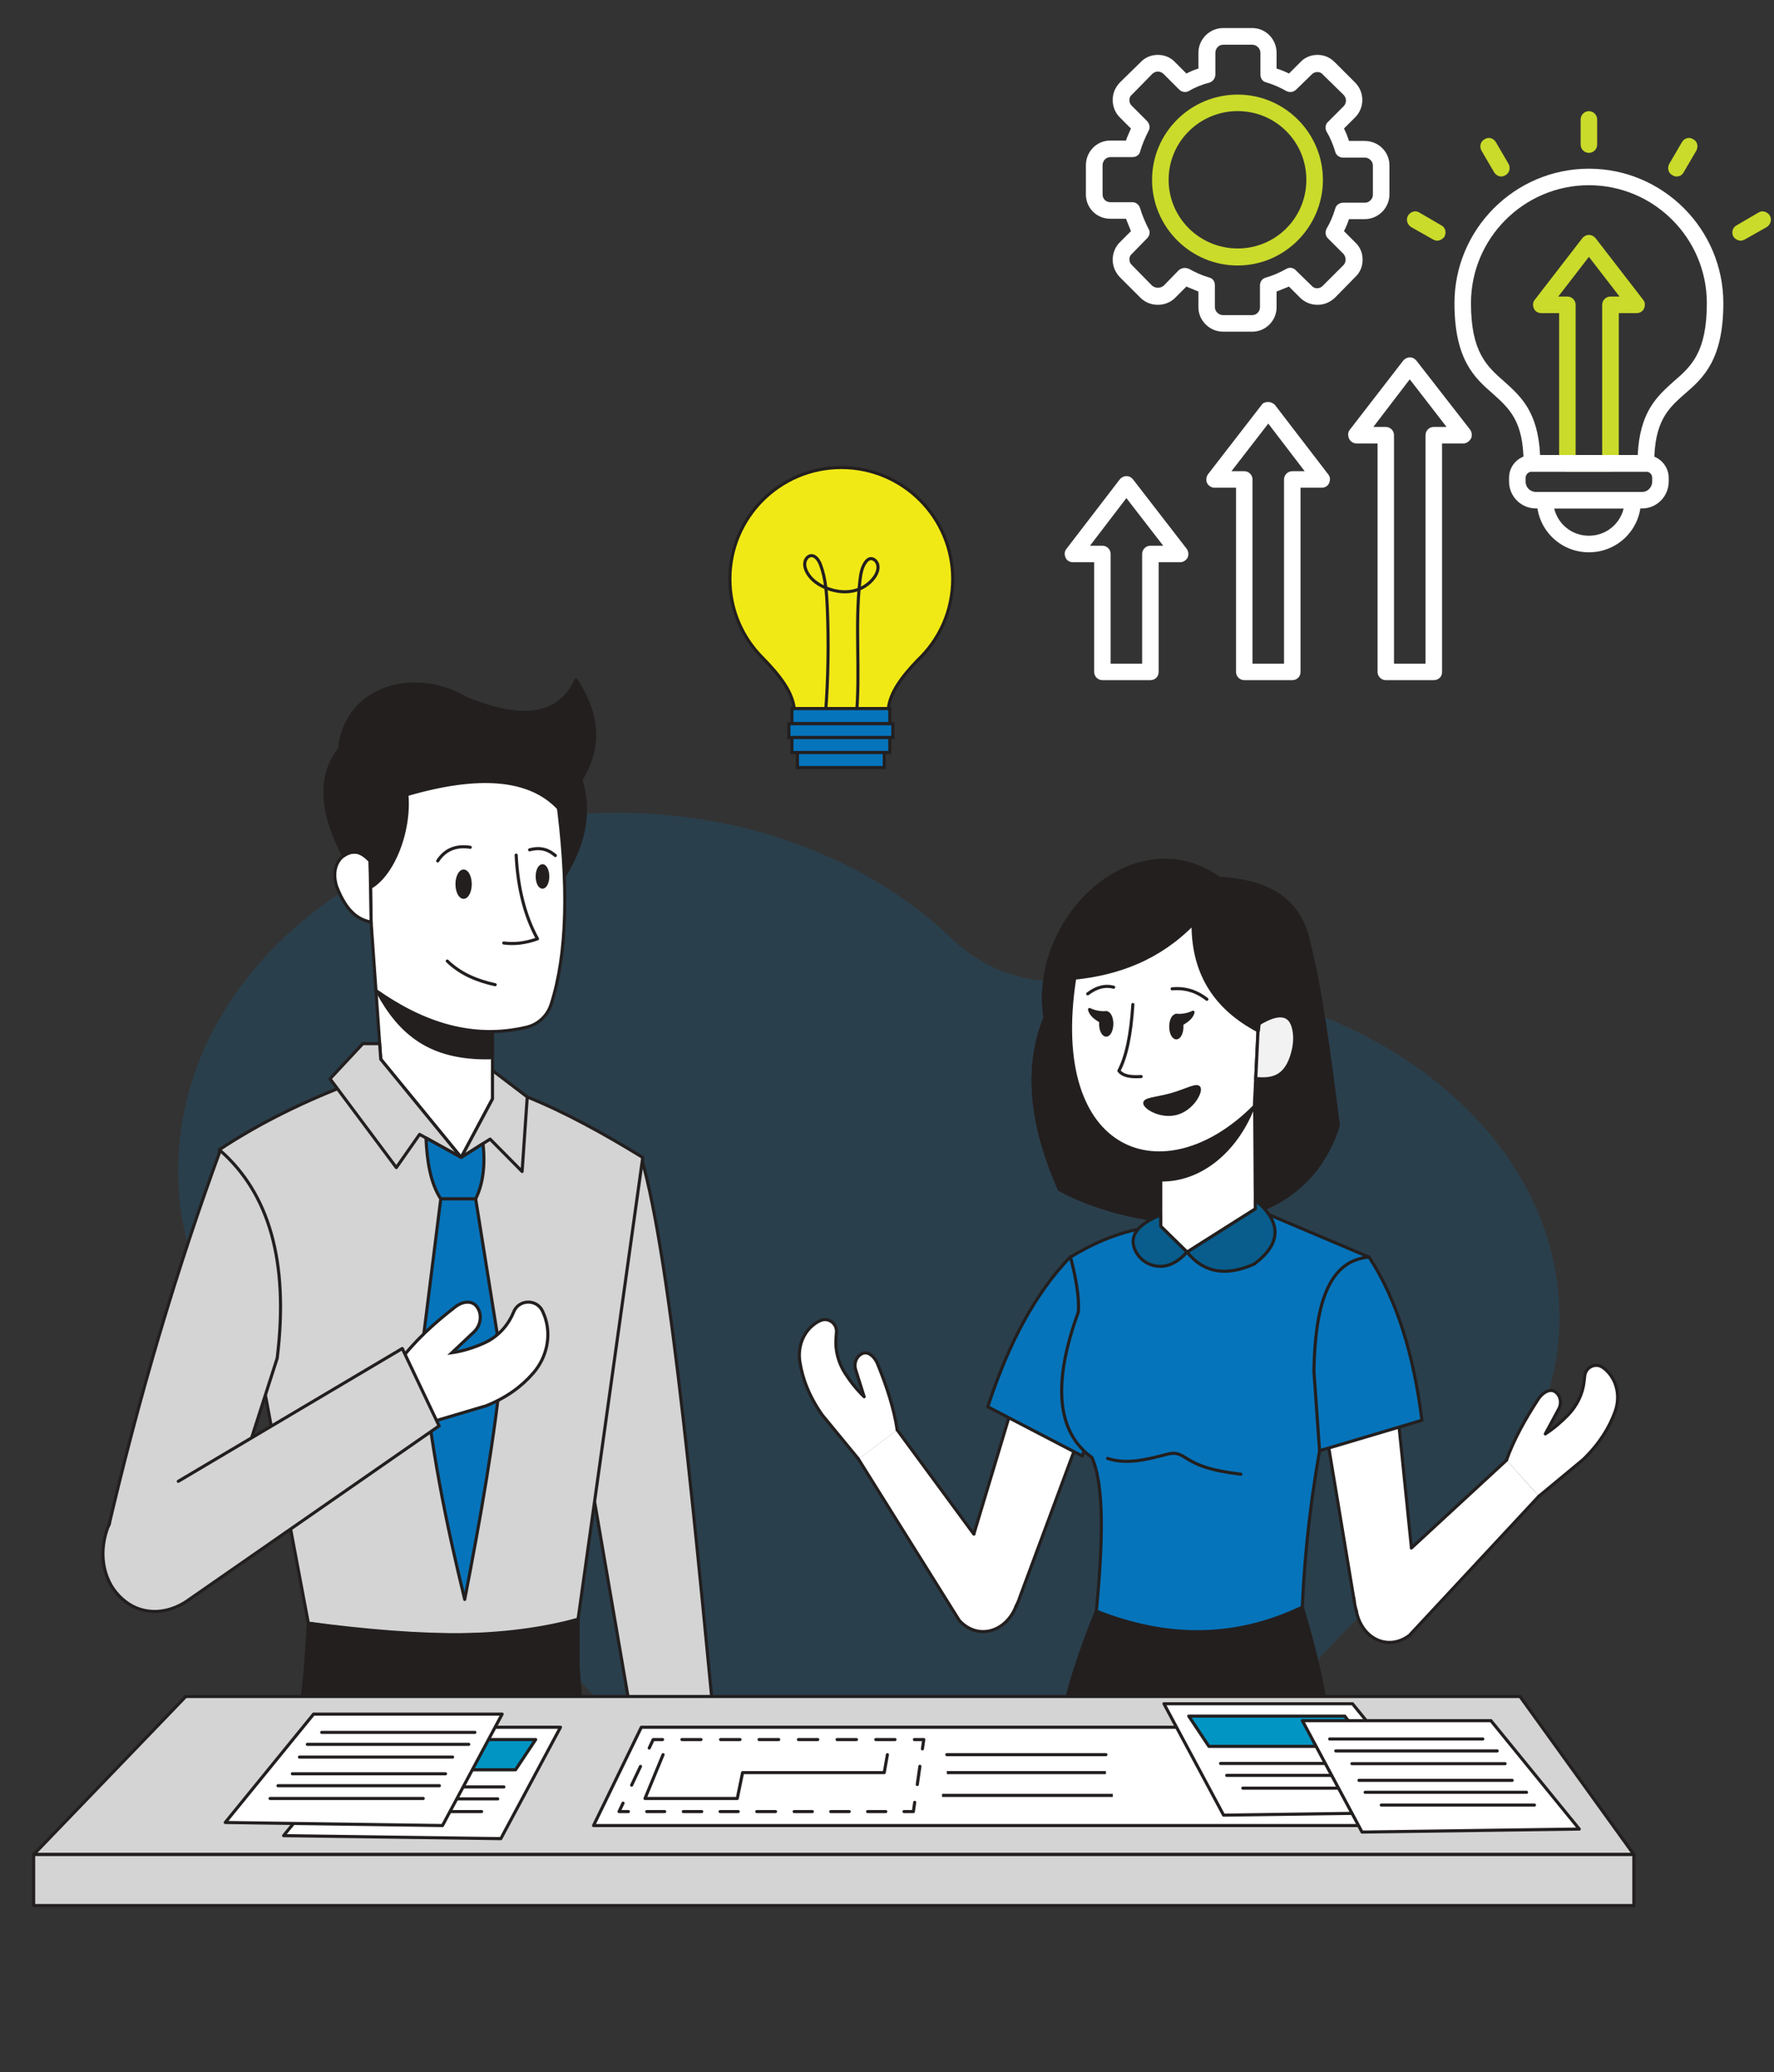 <svg xmlns="http://www.w3.org/2000/svg" xmlns:xlink="http://www.w3.org/1999/xlink" id="Layer_2" data-name="Layer 2" viewBox="0 0 307.46 359.03"><rect x="0" y="0" width="307.46" height="359.03" fill="#333333" stroke="none"/><defs><style> .cls-1, .cls-2, .cls-3, .cls-4, .cls-5 { fill: none; } .cls-6, .cls-7 { fill-rule: evenodd; } .cls-6, .cls-8 { fill: #fff; } .cls-9 { fill: #f2f2f3; } .cls-10 { opacity: .19; } .cls-10, .cls-11 { fill: #0674bb; } .cls-12 { clip-path: url(#clippath-1); } .cls-13 { fill: #d4d4d4; } .cls-7 { fill: #cadb2b; } .cls-2, .cls-3, .cls-4 { stroke-linejoin: round; } .cls-2, .cls-3, .cls-4, .cls-5 { stroke: #231f1f; } .cls-2, .cls-3, .cls-5 { stroke-width: .54px; } .cls-3, .cls-4 { stroke-linecap: round; } .cls-4 { stroke-width: .54px; } .cls-14 { fill: #0095c3; } .cls-5 { stroke-miterlimit: 10; } .cls-15 { fill: #231f1f; } .cls-16 { fill: #085d8d; } .cls-17 { fill: #f1e915; } .cls-18 { clip-path: url(#clippath); } </style><clipPath id="clippath"><rect class="cls-1" y="67.39" width="291.63" height="291.63"></rect></clipPath><clipPath id="clippath-1"><rect class="cls-1" x="184.46" width="123" height="123"></rect></clipPath></defs><g id="Layer_1-2" data-name="Layer 1"><g><g class="cls-18"><path class="cls-10" d="M270.27,228.17c0,16.5-8.83,31.41-23.05,42.05-7.76,5.81-14.74,12.59-21.05,19.94-13.58,15.83-36.86,26.28-63.29,26.28-32.06,0-59.47-15.36-70.58-37.07-5.13-10.02-13.32-18.18-23.5-22.99-22.67-10.73-37.91-30.72-37.91-53.6,0-34.22,34.08-61.96,76.11-61.96,23.31,0,44.16,8.53,58.13,21.96,5.49,5.28,13.03,7.86,20.63,7.19,2.84-.25,5.72-.38,8.65-.38,41.89,0,75.85,26.23,75.85,58.58Z"></path><path class="cls-13" d="M111.13,200.54c-7.86,3.1-13.21,17.47-13.12,30.25l13.91,81.11,13.14-.09c-4.37-45.1-8.64-93.12-13.92-111.27Z"></path><path class="cls-3" d="M111.13,200.54c-7.86,3.1-13.21,17.47-13.12,30.25l13.91,81.11,13.14-.09c-4.37-45.1-8.64-93.12-13.92-111.27Z"></path><path class="cls-13" d="M111.4,200.54c-6.87-4.22-13.59-7.9-20.03-10.49l-30.21-2.46c-8.01,3.04-15.8,6.75-23.17,11.62l15.45,82.02c20.27,2.7,36.5,2.87,46.75-.68l11.21-80Z"></path><path class="cls-3" d="M111.4,200.54c-6.87-4.22-13.59-7.9-20.03-10.49l-30.21-2.46c-8.01,3.04-15.8,6.75-23.17,11.62l15.45,82.02c20.27,2.7,36.5,2.87,46.75-.68l11.21-80Z"></path><polygon class="cls-8" points="65.01 169.5 65.99 183.52 79.93 200.54 85.36 190.39 85.36 176.86 65.01 169.5"></polygon><polygon class="cls-5" points="65.01 169.5 65.99 183.52 79.93 200.54 85.36 190.39 85.36 176.86 65.01 169.5"></polygon><path class="cls-15" d="M84.94,178.47v4.8c-10.41.2-15.61-4.24-19.5-11.41,6.6,4.67,12.63,6.72,19.5,6.61Z"></path><path class="cls-3" d="M84.94,178.47v4.8c-10.41.2-15.61-4.24-19.5-11.41,6.6,4.67,12.63,6.72,19.5,6.61Z"></path><polygon class="cls-13" points="79.93 200.54 72.72 196.54 68.69 202.29 57.2 186.91 62.88 180.82 65.8 180.82 65.99 183.52 79.93 200.54"></polygon><polygon class="cls-3" points="79.93 200.54 72.72 196.54 68.69 202.29 57.2 186.91 62.88 180.82 65.8 180.82 65.99 183.52 79.93 200.54"></polygon><polygon class="cls-13" points="79.93 200.54 84.94 197.36 90.49 202.97 91.38 190.05 85.36 185.47 85.36 190.39 79.93 200.54"></polygon><polygon class="cls-3" points="79.93 200.54 84.94 197.36 90.49 202.97 91.38 190.05 85.36 185.47 85.36 190.39 79.93 200.54"></polygon><path class="cls-11" d="M83.71,198.14c.42,3.8,0,7-1.27,9.58h-6.05c-1.75-2.68-2.38-6.41-2.56-10.56l6.1,3.38,3.79-2.4Z"></path><path class="cls-3" d="M83.71,198.14c.42,3.8,0,7-1.27,9.58h-6.05c-1.75-2.68-2.38-6.41-2.56-10.56l6.1,3.38,3.79-2.4Z"></path><path class="cls-11" d="M82.44,207.72l4.56,28.5c-1.26,12.81-3.7,26.71-6.46,40.9-3.14-12.93-6.01-26.44-7.48-42.85l3.33-26.55h6.05Z"></path><path class="cls-3" d="M82.44,207.72l4.56,28.5c-1.26,12.81-3.7,26.71-6.46,40.9-3.14-12.93-6.01-26.44-7.48-42.85l3.33-26.55h6.05Z"></path><path class="cls-15" d="M100.19,280.54v8.17c-14.35,4.37-30.27,3.83-47.23,0l.48-7.48c18.15,2.77,34.01,2.86,46.75-.68Z"></path><path class="cls-3" d="M100.19,280.54v8.17c-14.35,4.37-30.27,3.83-47.23,0l.48-7.48c18.15,2.77,34.01,2.86,46.75-.68Z"></path><polygon class="cls-15" points="100.19 288.71 102.59 318.75 49.89 318.75 52.97 288.71 100.19 288.71"></polygon><polygon class="cls-3" points="100.19 288.71 102.59 318.75 49.89 318.75 52.97 288.71 100.19 288.71"></polygon><path class="cls-13" d="M48.06,235.26l-12.02,37.45c-3.74,10.9-21.45,4.82-17.71-6.08,5.81-25.17,12.51-47.31,19.84-67.29,8.46,7.44,11.92,19.26,9.88,35.91Z"></path><path class="cls-3" d="M48.06,235.26l-12.02,37.45c-3.74,10.9-21.45,4.82-17.71-6.08,5.81-25.17,12.51-47.31,19.84-67.29,8.46,7.44,11.92,19.26,9.88,35.91Z"></path><polygon class="cls-15" points="65.21 170.68 66.22 172.84 73.18 177.63 85.4 179.93 85.53 174.26 65.21 170.68"></polygon><path class="cls-15" d="M100.67,135.13c1.73,5.43.62,10.94-2.77,16.51l-2.68-15.67,5.45-.84Z"></path><path class="cls-3" d="M100.67,135.13c1.73,5.43.62,10.94-2.77,16.51l-2.68-15.67,5.45-.84Z"></path><path class="cls-8" d="M64.14,149.18l.15,10.2.87,12.25c8.1,5.69,16.67,8.57,26.08,6.35,2.02-.47,3.63-1.98,4.27-3.95,2.8-8.69,3.11-20.73,1.02-36.03-7.23-12.61-23.22-11.84-33.11-1.44l.72,12.61Z"></path><path class="cls-5" d="M64.14,149.18l.15,10.2.87,12.25c8.1,5.69,16.67,8.57,26.08,6.35,2.02-.47,3.63-1.98,4.27-3.95,2.8-8.69,3.11-20.73,1.02-36.03-7.23-12.61-23.22-11.84-33.11-1.44l.72,12.61Z"></path><path class="cls-8" d="M64.14,149.18c-1.98-3.28-7.48-1.13-5.81,4.37,1.78,4.6,3.86,5.78,5.99,6.22l-.18-10.6Z"></path><path class="cls-5" d="M64.14,149.18c-1.98-3.28-7.48-1.13-5.81,4.37,1.78,4.6,3.86,5.78,5.99,6.22l-.18-10.6Z"></path><path class="cls-15" d="M68.8,132.19c4,6.17.77,18.32-4.48,21.5l-.18-4.51c-1.33-1.39-2.76-2.22-4.6-.89-3.91-7.53-4.43-13.81-.7-18.52l9.96,2.42Z"></path><path class="cls-3" d="M68.8,132.19c4,6.17.77,18.32-4.48,21.5l-.18-4.51c-1.33-1.39-2.76-2.22-4.6-.89-3.91-7.53-4.43-13.81-.7-18.52l9.96,2.42Z"></path><path class="cls-15" d="M99.82,117.81c6.01,9.05,2.9,15.98-3.01,22.25-5-5.35-13.86-6.01-26.21-2.41l-11.75-7.88c1.04-10.63,12.78-14.11,21.82-8.83,9.76,4.06,16.28,3.21,19.16-3.13Z"></path><path class="cls-3" d="M99.82,117.81c6.01,9.05,2.9,15.98-3.01,22.25-5-5.35-13.86-6.01-26.21-2.41l-11.75-7.88c1.04-10.63,12.78-14.11,21.82-8.83,9.76,4.06,16.28,3.21,19.16-3.13Z"></path><path class="cls-3" d="M89.46,148.15c.28,5.7,1.51,10.54,3.69,14.51-2.11.76-4.04.96-5.84.72"></path><path class="cls-3" d="M81.5,146.8c-2.49-.38-4.37.41-5.64,2.36"></path><path class="cls-3" d="M96.25,148.23c-1.13-.98-2.51-1.52-4.46-.99"></path><path class="cls-15" d="M79.21,153.19c0,1.26.51,2.27,1.14,2.27s1.14-1.02,1.14-2.27-.51-2.27-1.14-2.27-1.14,1.02-1.14,2.27Z"></path><path class="cls-3" d="M79.21,153.19c0,1.26.51,2.27,1.14,2.27s1.14-1.02,1.14-2.27-.51-2.27-1.14-2.27-1.14,1.02-1.14,2.27Z"></path><path class="cls-15" d="M93.11,151.85c0,1.02.4,1.85.91,1.85s.91-.83.91-1.85-.41-1.85-.91-1.85-.91.83-.91,1.85Z"></path><path class="cls-3" d="M93.11,151.85c0,1.02.4,1.85.91,1.85s.91-.83.91-1.85-.41-1.85-.91-1.85-.91.83-.91,1.85Z"></path><path class="cls-3" d="M85.82,170.61c-3.18-.69-6.04-1.9-8.3-4.1"></path><path class="cls-15" d="M211.28,152.17c-14.45-10.25-32.75,6.69-30.17,24.13-3.77,9.47-2.02,19.5,2.5,29.79,12.39,6.78,41.01,11.61,48.33-11.06-1.56-12.43-3.17-24.43-5.22-32.07-1.67-7.64-7.63-10.3-15.44-10.79Z"></path><path class="cls-4" d="M211.28,152.17c-14.45-10.25-32.75,6.69-30.17,24.13-3.77,9.47-2.02,19.5,2.5,29.79,12.39,6.78,41.01,11.61,48.33-11.06-1.56-12.43-3.17-24.43-5.22-32.07-1.67-7.64-7.63-10.3-15.44-10.79Z"></path><path class="cls-15" d="M211.28,152.17c-14.45-10.25-32.75,6.69-30.17,24.13-3.77,9.47-2.02,19.5,2.5,29.79,12.39,6.78,41.01,11.61,48.33-11.06-1.56-12.43-3.17-24.43-5.22-32.07-1.67-7.64-7.63-10.3-15.44-10.79Z"></path><path class="cls-4" d="M211.28,152.17c-14.45-10.25-32.75,6.69-30.17,24.13-3.77,9.47-2.02,19.5,2.5,29.79,12.39,6.78,41.01,11.61,48.33-11.06-1.56-12.43-3.17-24.43-5.22-32.07-1.67-7.64-7.63-10.3-15.44-10.79Z"></path><path class="cls-8" d="M176.83,276.54c-2.99,9.19-13.27,5.85-10.28-3.34l10.08-33.49,10.92,7.94-10.73,28.89Z"></path><path class="cls-5" d="M176.83,276.54c-2.99,9.19-13.27,5.85-10.28-3.34l10.08-33.49,10.92,7.94-10.73,28.89Z"></path><path class="cls-11" d="M185.56,217.71c-6.14,6.33-10.83,15.18-14.36,26.03l16.41,8.54,3.58-13.36c1.86-10.74,1.43-19.23-5.63-21.2Z"></path><path class="cls-3" d="M185.56,217.71c-6.14,6.33-10.83,15.18-14.36,26.03l16.41,8.54,3.58-13.36c1.86-10.74,1.43-19.23-5.63-21.2Z"></path><path class="cls-15" d="M190.01,279.15l35.69-.7c8.82,29.67,3.01,37.5,2.95,43.86-13.6,3.77-27.3,3.66-40.96-.67-8.86-23.1-.43-34.04,2.32-42.49Z"></path><path class="cls-3" d="M190.01,279.15l35.69-.7c10.04,33.18,1.66,38.04,2.89,44.06-13.6,3.77-27.23,3.46-40.9-.87-3.94-9.87-7.58-18.38,2.32-42.49Z"></path><path class="cls-11" d="M185.53,217.8c4.97-3.02,10.14-5,15.64-5.35l4.57,4.48,11.83-7.48,19.71,8.35c-6.75,20.35-10.72,40.57-11.57,60.65-11.9,5.71-23.79,5.42-35.69.7,1.07-11.46,1.46-21.6-.77-26.62-6.08-4.4-6.89-12.79-2.36-25.21.2-2.55-.42-5.9-1.35-9.52Z"></path><path class="cls-3" d="M185.53,217.8c4.97-3.02,10.14-5,15.64-5.35l4.57,4.48,11.83-7.48,19.71,8.35c-6.75,20.35-10.72,40.57-11.57,60.65-11.9,5.71-23.79,5.42-35.69.7,1.07-11.46,1.46-21.6-.77-26.62-6.08-4.4-6.89-12.79-2.36-25.21.2-2.55-.42-5.9-1.35-9.52Z"></path><polygon class="cls-13" points="201.17 198.62 201.17 212.46 205.74 216.94 217.57 209.45 217.45 190.68 201.17 198.62"></polygon><polygon class="cls-3" points="201.17 198.62 201.17 212.46 205.74 216.94 217.57 209.45 217.45 190.68 201.17 198.62"></polygon><path class="cls-15" d="M201.17,199.76v4.68c6.76.11,12.93-4.85,15.98-12.49-4.62,4.17-10.8,7.58-15.98,7.82Z"></path><path class="cls-3" d="M201.17,199.76v4.68c6.76.11,12.93-4.85,15.98-12.49-4.62,4.17-10.8,7.58-15.98,7.82Z"></path><path class="cls-3" d="M196.06,192.34c3,1.93,5.49,1.43,7.46-1.5"></path><polygon class="cls-8" points="201.17 198.62 201.17 212.46 205.74 216.94 217.57 209.45 217.45 190.68 201.17 198.62"></polygon><polygon class="cls-3" points="201.17 198.62 201.17 212.46 205.74 216.94 217.57 209.45 217.45 190.68 201.17 198.62"></polygon><path class="cls-15" d="M201.17,199.76v4.68c6.76.11,12.93-4.85,15.98-12.49-4.62,4.17-10.8,7.58-15.98,7.82Z"></path><path class="cls-3" d="M201.17,199.76v4.68c6.76.11,12.93-4.85,15.98-12.49-4.62,4.17-10.8,7.58-15.98,7.82Z"></path><path class="cls-16" d="M201.17,210.49c-4.22,1.74-5.41,3.72-4.5,5.96.56,1.37,1.73,2.38,3.11,2.77,2.33.64,4.24-.44,5.95-2.28l-4.57-4.48v-1.97Z"></path><path class="cls-3" d="M201.17,210.49c-4.22,1.74-5.41,3.72-4.5,5.96.56,1.37,1.73,2.38,3.11,2.77,2.33.64,4.24-.44,5.95-2.28l-4.57-4.48v-1.97Z"></path><path class="cls-16" d="M205.74,216.94l11.83-7.48v-1.52c4.66,3.86,4.5,7.55-.21,11.08-5.38,2.36-9,1.16-11.62-2.07Z"></path><path class="cls-3" d="M205.74,216.94l11.83-7.48v-1.52c4.66,3.86,4.5,7.55-.21,11.08-5.38,2.36-9,1.16-11.62-2.07Z"></path><path class="cls-3" d="M191.95,252.68c3.23,1.09,6.72.22,10.01-.64.58-.15,1.17-.3,1.77-.23.83.11,1.55.65,2.29,1.09,2.74,1.66,5.94,2.1,9.04,2.52"></path><path class="cls-8" d="M234.68,277.22c1.19,9.59,11.91,8.26,10.73-1.33l-3.55-34.79-12.23,5.72,5.05,30.4Z"></path><path class="cls-5" d="M234.68,277.22c1.19,9.59,11.91,8.26,10.73-1.33l-3.55-34.79-12.23,5.72,5.05,30.4Z"></path><path class="cls-11" d="M237.28,217.8c4.83,7.38,7.75,16.96,9.16,28.28l-17.74,5.27-.98-13.8c.21-10.9,2.25-19.15,9.55-19.75Z"></path><path class="cls-3" d="M237.28,217.8c4.83,7.38,7.75,16.96,9.16,28.28l-17.74,5.27-.98-13.8c.21-10.9,2.25-19.15,9.55-19.75Z"></path><path class="cls-15" d="M217.51,189.31l-16.47,5.54.34,5s-.68,2.5,0,2.09c.68-.41,12.49-5.47,15.19-8.64,2.7-3.17.95-3.98.95-3.98Z"></path><path class="cls-13" d="M186.26,169.47c-4.84,30.94,15.61,37.85,31.14,22.22l.68-14.25v-9.49c-6.23-15.51-28.35-11.78-31.83,1.52Z"></path><path class="cls-4" d="M186.26,169.47c-4.84,30.94,15.61,37.85,31.14,22.22l.68-14.25v-9.49c-6.23-15.51-28.35-11.78-31.83,1.52Z"></path><path class="cls-13" d="M218.09,177.44c3.7-2.29,5.86-1.9,6.25,1.56.13,1.09.01,2.19-.26,3.25-1.19,4.62-3.75,4.83-6.44,4.62l.45-9.43Z"></path><path class="cls-4" d="M218.09,177.44c3.7-2.29,5.86-1.9,6.25,1.56.13,1.09.01,2.19-.26,3.25-1.19,4.62-3.75,4.83-6.44,4.62l.45-9.43Z"></path><path class="cls-4" d="M196.34,174.04c-.34,5.45-1.18,9.15-2.42,11.48.75.98,2.22,1.1,3.86,1"></path><path class="cls-4" d="M202.51,172.24c2.49-.22,4.4.55,6.02,1.81"></path><path class="cls-4" d="M189.44,173.68c1.5-1.15,2.99-1.54,4.49-1.15"></path><path class="cls-15" d="M204.84,179.17c0,1.07-.43,1.94-.97,1.94-.53,0-.96-.87-.96-1.94,0-1.07.43-1.94.97-1.94.53,0,.96.87.96,1.94Z"></path><path class="cls-4" d="M204.84,179.17c0,1.07-.43,1.94-.97,1.94-.53,0-.96-.87-.96-1.94s.43-1.94.97-1.94c.53,0,.96.87.96,1.94Z"></path><path class="cls-15" d="M203.88,177.23c1.1.05,2.06-.15,2.89-.55-.21.87-1,1.49-1.95,2.02l-.94-1.48Z"></path><path class="cls-4" d="M203.88,177.23c1.1.05,2.06-.15,2.89-.55-.21.87-1,1.49-1.95,2.02l-.94-1.48Z"></path><path class="cls-15" d="M190.76,179.06c0,1.07.43,1.94.96,1.94.53,0,.96-.87.97-1.94s-.43-1.94-.96-1.94c-.53,0-.96.87-.97,1.94Z"></path><path class="cls-4" d="M190.76,179.06c0,1.07.43,1.94.96,1.94.53,0,.96-.87.97-1.94s-.43-1.94-.96-1.94c-.53,0-.96.87-.97,1.94Z"></path><path class="cls-15" d="M191.72,177.12c-1.1.05-2.06-.15-2.89-.55.21.87,1,1.49,1.95,2.03l.94-1.48Z"></path><path class="cls-4" d="M191.72,177.12c-1.1.05-2.06-.15-2.89-.55.21.87,1,1.49,1.95,2.03l.94-1.48Z"></path><path class="cls-15" d="M206.78,160.06c-.04,8.97,4.2,14.81,11.31,18.55l2.03-18.55c-18.74-10.71-27.41-4-35.69,3.39l1.83,6.02c7.5-.8,14.52-3.31,20.51-9.41Z"></path><path class="cls-4" d="M206.78,160.06c-.04,8.97,4.2,14.81,11.31,18.55l2.03-18.55c-18.74-10.71-27.41-4-35.69,3.39l1.83,6.02c7.5-.79,14.52-3.31,20.51-9.41Z"></path><path class="cls-8" d="M186.26,169.47c-4.84,30.94,15.61,37.85,31.14,22.22l.68-14.25v-9.49c-6.23-15.51-28.35-11.78-31.83,1.52Z"></path><path class="cls-4" d="M186.26,169.47c-4.84,30.94,15.61,37.85,31.14,22.22l.68-14.25v-9.49c-6.23-15.51-28.35-11.78-31.83,1.52Z"></path><path class="cls-9" d="M218.09,177.44c3.7-2.29,5.86-1.9,6.25,1.56.13,1.09.01,2.19-.26,3.25-1.19,4.62-3.75,4.83-6.44,4.62l.45-9.43Z"></path><path class="cls-4" d="M218.09,177.44c3.7-2.29,5.86-1.9,6.25,1.56.13,1.09.01,2.19-.26,3.25-1.19,4.62-3.75,4.83-6.44,4.62l.45-9.43Z"></path><path class="cls-4" d="M196.34,174.04c-.34,5.45-1.18,9.15-2.42,11.48.75.98,2.22,1.1,3.86,1"></path><path class="cls-15" d="M206.78,160.06c-.04,8.97,4.2,14.81,11.31,18.55l2.03-18.55c-18.74-10.71-27.41-4-35.69,3.39l1.83,6.02c7.5-.8,14.52-3.31,20.51-9.41Z"></path><path class="cls-4" d="M206.78,160.06c-.04,8.97,4.2,14.81,11.31,18.55l2.03-18.55c-18.74-10.71-27.41-4-35.69,3.39l1.83,6.02c7.5-.79,14.52-3.31,20.51-9.41Z"></path><path class="cls-4" d="M203.15,171.32c2.49-.22,4.4.55,6.02,1.81"></path><path class="cls-4" d="M188.52,172.19c1.5-1.15,2.99-1.54,4.49-1.15"></path><path class="cls-15" d="M204.84,177.87c0,1.07-.43,1.94-.97,1.94-.53,0-.96-.87-.96-1.94s.43-1.94.97-1.94c.53,0,.96.87.96,1.94Z"></path><path class="cls-4" d="M204.84,177.87c0,1.07-.43,1.94-.97,1.94-.53,0-.96-.87-.96-1.94s.43-1.94.97-1.94c.53,0,.96.87.96,1.94Z"></path><path class="cls-15" d="M203.88,175.93c1.1.05,2.06-.15,2.89-.55-.21.87-1,1.49-1.95,2.02l-.94-1.48Z"></path><path class="cls-4" d="M203.88,175.93c1.1.05,2.06-.15,2.89-.55-.21.87-1,1.49-1.95,2.02l-.94-1.48Z"></path><path class="cls-15" d="M190.76,177.4c0,1.07.43,1.94.96,1.94.53,0,.96-.87.97-1.94,0-1.07-.43-1.94-.96-1.94-.53,0-.97.87-.97,1.94Z"></path><path class="cls-4" d="M190.76,177.4c0,1.07.43,1.94.96,1.94.53,0,.96-.87.97-1.94s-.43-1.94-.96-1.94c-.53,0-.96.87-.97,1.94Z"></path><path class="cls-15" d="M191.72,175.46c-1.11.05-2.06-.15-2.89-.55.21.87,1,1.49,1.95,2.03l.94-1.48Z"></path><path class="cls-4" d="M191.72,175.46c-1.1.05-2.06-.15-2.89-.55.21.87,1,1.49,1.95,2.03l.94-1.48Z"></path><path class="cls-15" d="M207.85,188.56c.24.84-1.27,3.58-3.87,4.32-2.6.74-5.32-.8-5.56-1.65-.24-.84,2.04-.85,4.64-1.59,2.6-.74,4.55-1.93,4.79-1.08Z"></path><path class="cls-4" d="M207.85,188.56c.24.84-1.27,3.58-3.87,4.32-2.6.74-5.32-.8-5.56-1.65-.24-.84,2.04-.85,4.64-1.59,2.6-.74,4.55-1.93,4.79-1.08Z"></path><path class="cls-17" d="M165.12,100.32c0,5.51-2.31,10.48-6.01,14-2.7,2.79-4.85,5.6-5.14,8.46h-16.32c-.31-2.98-2.63-5.9-5.49-8.81-.01-.01-.02-.02-.04-.04-3.47-3.49-5.62-8.3-5.62-13.62,0-10.66,8.64-19.31,19.31-19.31s19.31,8.64,19.31,19.31Z"></path><path class="cls-3" d="M165.12,100.32c0,5.51-2.31,10.48-6.01,14-2.7,2.79-4.85,5.6-5.14,8.46h-16.32c-.31-2.98-2.63-5.9-5.49-8.81-.01-.01-.02-.02-.04-.04-3.47-3.49-5.62-8.3-5.62-13.62,0-10.66,8.64-19.31,19.31-19.31s19.31,8.64,19.31,19.31Z"></path><path class="cls-3" d="M143.09,123.48c.45-6.01.55-12.05.3-18.06-.11-2.54-.28-5.13-1.15-7.49-.31-.86-.94-1.8-1.78-1.64-.53.1-.92.68-.98,1.26-.06.59.14,1.17.42,1.67.75,1.33,2.06,2.18,3.41,2.7,1.4.54,2.92.77,4.39.5,1.47-.27,2.88-1.09,3.81-2.37.43-.59.76-1.34.64-2.08-.12-.74-.83-1.38-1.48-1.13-.26.1-.47.32-.65.55-.66.9-.85,2.08-.98,3.22-.91,7.88.12,15.87-.65,23.76"></path><rect class="cls-11" x="137.25" y="122.77" width="16.97" height="2.62"></rect><rect class="cls-5" x="137.25" y="122.77" width="16.97" height="2.62"></rect><rect class="cls-11" x="137.25" y="127.77" width="16.97" height="2.61"></rect><rect class="cls-5" x="137.25" y="127.77" width="16.97" height="2.61"></rect><rect class="cls-11" x="136.72" y="125.39" width="18.02" height="2.38"></rect><rect class="cls-5" x="136.72" y="125.39" width="18.02" height="2.38"></rect><rect class="cls-11" x="138.21" y="130.38" width="15.05" height="2.61"></rect><rect class="cls-5" x="138.21" y="130.38" width="15.05" height="2.61"></rect><path class="cls-8" d="M69.16,235.97c2.63-3.57,6.04-6.68,9.81-9.59.51-.39,1.12-.68,1.76-.75,1.04-.12,1.76.33,2.2,1.23.64,1.32.26,2.92-.81,3.93l-3.79,3.58c2-.3,3.87-.9,5.65-1.71,2.29-1.04,4.07-2.97,5.02-5.3,0-.02.02-.05.03-.07.9-2.18,3.96-2.28,4.99-.15.12.25.23.5.33.77,1.29,3.41.45,7.26-1.95,10.02-1.97,2.27-4.57,4.21-8.12,5.64l-10.83,3.21-4.28-10.82Z"></path><path class="cls-5" d="M69.16,235.97c2.63-3.57,6.04-6.68,9.81-9.59.51-.39,1.12-.68,1.76-.75,1.04-.12,1.76.33,2.2,1.23.64,1.32.26,2.92-.81,3.93l-3.79,3.58c2-.3,3.87-.9,5.65-1.71,2.29-1.04,4.07-2.97,5.02-5.3,0-.02.02-.05.03-.07.9-2.18,3.96-2.28,4.99-.15.12.25.23.51.33.77,1.29,3.41.45,7.26-1.95,10.01-1.97,2.27-4.57,4.21-8.12,5.64l-10.83,3.21-4.28-10.82Z"></path><path class="cls-13" d="M32.04,277.64c-9.11,6.6-20.09-8.56-10.99-15.16l48.66-28.84,6.38,13.4-44.05,30.6Z"></path><polyline class="cls-5" points="69.72 233.64 76.1 247.05 32.04 277.64"></polyline><path class="cls-3" d="M18.96,263.92c-4.24,9.96,4.3,19.02,13.08,13.72"></path><line class="cls-3" x1="30.9" y1="256.65" x2="69.72" y2="233.64"></line><path class="cls-8" d="M155.5,247.75c-.56-3.73-1.82-7.56-3.4-11.43-.21-.52-.52-1.01-.94-1.39-.68-.61-1.32-.68-1.94-.3-.9.55-1.24,1.69-.92,2.69l1.47,4.68c-1.27-1.23-2.35-2.58-3.28-4.03-1.21-1.87-1.76-4.06-1.6-6.11.03-.36.05-.72.08-1.06.11-1.46-1.35-2.58-2.71-2.03-.55.22-1.07.56-1.56,1-1.7,1.52-2.42,3.86-2.08,6.12.45,2.92,1.58,5.97,3.86,9.23l6.32,7.68"></path><path class="cls-3" d="M155.5,247.75c-.56-3.73-1.82-7.56-3.4-11.43-.21-.52-.52-1.01-.94-1.39-.68-.61-1.32-.68-1.94-.3-.9.55-1.24,1.69-.92,2.69l1.47,4.68c-1.27-1.23-2.35-2.58-3.28-4.03-1.21-1.87-1.76-4.06-1.6-6.11.03-.36.05-.72.08-1.06.11-1.46-1.35-2.58-2.71-2.03-.55.22-1.07.56-1.56,1-1.7,1.52-2.42,3.86-2.08,6.12.45,2.92,1.58,5.97,3.86,9.23l6.32,7.68"></path><path class="cls-8" d="M174.56,273.64c4.69,5.49-3.61,12.58-8.3,7.09l-17.47-27.94,6.71-5.05,19.06,25.89Z"></path><line class="cls-3" x1="168.78" y1="265.8" x2="155.5" y2="247.75"></line><path class="cls-3" d="M176.14,278.22c-1.83,4.68-6.78,5.96-9.89,2.52l-17.47-27.94"></path><path class="cls-8" d="M261.09,253c1.26-3.55,3.22-7.07,5.51-10.58.31-.47.71-.9,1.19-1.19.78-.47,1.43-.42,1.96.07.77.71.9,1.9.4,2.82l-2.33,4.32c1.48-.96,2.79-2.09,3.99-3.33,1.54-1.61,2.5-3.66,2.73-5.7.04-.36.08-.71.12-1.06.17-1.46,1.82-2.28,3.05-1.48.5.32.94.75,1.34,1.27,1.38,1.82,1.65,4.25.88,6.4-1,2.78-2.69,5.56-5.54,8.33l-7.66,6.35"></path><path class="cls-3" d="M261.09,253c1.26-3.55,3.22-7.07,5.51-10.58.31-.47.71-.9,1.19-1.19.78-.47,1.43-.42,1.96.07.77.71.9,1.9.4,2.82l-2.33,4.32c1.48-.96,2.79-2.09,3.99-3.33,1.54-1.61,2.5-3.66,2.73-5.7.04-.36.08-.71.12-1.06.17-1.46,1.82-2.28,3.05-1.48.5.32.94.75,1.34,1.27,1.38,1.82,1.65,4.25.88,6.4-1,2.78-2.69,5.56-5.54,8.33l-7.66,6.35"></path><path class="cls-8" d="M237.47,274.8c-5.65,4.5,1.16,13.04,6.8,8.54l22.45-24.12-5.63-6.23-23.62,21.8Z"></path><line class="cls-3" x1="244.62" y1="268.2" x2="261.09" y2="253"></line><path class="cls-3" d="M235.04,278.99c.91,4.95,5.52,7.14,9.23,4.35l22.45-24.12"></path><polygon class="cls-13" points="283.17 321.31 5.83 321.31 32.2 293.93 263.44 293.93 283.17 321.31"></polygon><polygon class="cls-3" points="283.17 321.31 5.83 321.31 32.2 293.93 263.44 293.93 283.17 321.31"></polygon><polygon class="cls-8" points="49.15 318.04 64.46 299.26 97.14 299.26 86.8 318.56 49.15 318.04"></polygon><polygon class="cls-3" points="49.15 318.04 64.46 299.26 97.14 299.26 86.8 318.56 49.15 318.04"></polygon><line class="cls-3" x1="56.92" y1="313.87" x2="83.47" y2="313.87"></line><line class="cls-3" x1="60.78" y1="309.6" x2="87.33" y2="309.6"></line><line class="cls-3" x1="58.29" y1="311.67" x2="86.26" y2="311.67"></line><polygon class="cls-14" points="65.8 301.39 61.84 306.63 89.35 306.63 92.84 301.39 65.8 301.39"></polygon><polygon class="cls-3" points="65.8 301.39 61.84 306.63 89.35 306.63 92.84 301.39 65.8 301.39"></polygon><polygon class="cls-8" points="39.04 315.76 54.35 296.98 87.03 296.98 76.69 316.29 39.04 315.76"></polygon><polygon class="cls-3" points="39.04 315.76 54.35 296.98 87.03 296.98 76.69 316.29 39.04 315.76"></polygon><line class="cls-3" x1="46.81" y1="311.6" x2="73.35" y2="311.6"></line><line class="cls-3" x1="50.67" y1="307.32" x2="77.21" y2="307.32"></line><line class="cls-3" x1="48.18" y1="309.39" x2="76.15" y2="309.39"></line><line class="cls-3" x1="51.9" y1="304.43" x2="78.44" y2="304.43"></line><line class="cls-3" x1="55.76" y1="300.15" x2="82.3" y2="300.15"></line><line class="cls-3" x1="53.27" y1="302.22" x2="81.24" y2="302.22"></line><polygon class="cls-8" points="111.15 299.26 245.45 299.26 255.65 316.29 102.87 316.29 111.15 299.26"></polygon><polygon class="cls-3" points="111.15 299.26 245.45 299.26 255.65 316.29 102.87 316.29 111.15 299.26"></polygon><polygon class="cls-8" points="113.21 301.39 107.29 313.87 158.3 313.87 160.1 301.39 113.21 301.39"></polygon><polyline class="cls-3" points="114.83 301.39 113.21 301.39 112.52 302.86"></polyline><path class="cls-15" d="M111.25,306.16l-1.13,2.39-.4.85c-.03.07-.08.11-.15.14-.07.03-.14.02-.21-.01-.07-.03-.11-.08-.14-.15s-.02-.14.01-.21l.4-.85,1.13-2.39c.03-.07.08-.11.15-.14s.14-.02.21.01c.07.03.11.08.14.15.02.07.02.14-.01.21Z"></path><polyline class="cls-3" points="107.98 312.41 107.29 313.87 108.91 313.87"></polyline><path class="cls-15" d="M150.37,313.6h3.15c.07,0,.14.03.19.08s.08.12.08.19c0,.07-.03.14-.08.19s-.12.08-.19.08h-3.15c-.07,0-.14-.03-.19-.08-.05-.05-.08-.12-.08-.19s.03-.14.08-.19c.05-.05.12-.08.19-.08ZM143.98,313.6h3.2c.07,0,.14.03.19.08.05.05.08.12.08.19,0,.07-.03.14-.08.19-.05.05-.12.08-.19.08h-3.2c-.07,0-.14-.03-.19-.08s-.08-.12-.08-.19.03-.14.08-.19.12-.08.19-.08ZM137.64,313.6h3.15c.07,0,.14.03.19.08.05.05.08.12.08.19s-.03.14-.08.19c-.05.05-.12.08-.19.08h-3.15c-.07,0-.14-.03-.19-.08s-.08-.12-.08-.19.03-.14.08-.19.12-.08.19-.08ZM131.16,313.6h3.25c.07,0,.14.03.19.08s.08.12.08.19-.03.14-.08.19-.12.08-.19.08h-3.25c-.07,0-.14-.03-.19-.08-.05-.05-.08-.12-.08-.19s.03-.14.08-.19c.05-.05.12-.08.19-.08ZM124.8,313.6h3.15c.07,0,.14.03.19.08s.08.12.08.19-.03.14-.08.19-.12.08-.19.08h-3.15c-.07,0-.14-.03-.19-.08s-.08-.12-.08-.19.03-.14.08-.19.12-.08.19-.08ZM118.43,313.6h3.19c.07,0,.14.03.19.08s.08.12.08.19-.03.14-.08.19-.12.08-.19.08h-3.19c-.07,0-.14-.03-.19-.08s-.08-.12-.08-.19.03-.14.08-.19.12-.08.19-.08ZM112.09,313.6h3.11c.07,0,.14.03.19.08s.08.12.08.19-.03.14-.08.19-.12.08-.19.08h-3.11c-.07,0-.14-.03-.19-.08s-.08-.12-.08-.19.03-.14.08-.19.12-.08.19-.08Z"></path><polyline class="cls-3" points="156.68 313.87 158.3 313.87 158.53 312.27"></polyline><path class="cls-15" d="M158.71,309.14l.33-2.32.12-.83c.01-.07.05-.13.11-.18.06-.04.13-.06.2-.05.07.01.13.05.18.11.04.06.06.13.05.2l-.12.83-.33,2.32c-.01.07-.05.13-.11.18-.06.04-.13.06-.2.05-.07-.01-.13-.05-.18-.11-.04-.06-.06-.13-.05-.2Z"></path><polyline class="cls-3" points="159.87 303 160.1 301.39 158.48 301.39"></polyline><path class="cls-15" d="M121.49,301.66h-3.3c-.07,0-.14-.03-.19-.08s-.08-.12-.08-.19.03-.14.08-.19.12-.08.19-.08h3.3c.07,0,.14.03.19.08s.08.12.08.19-.03.14-.08.19-.12.08-.19.08ZM128.25,301.66h-3.37c-.07,0-.14-.03-.19-.08s-.08-.12-.08-.19.03-.14.08-.19.12-.08.19-.08h3.37c.07,0,.14.03.19.08s.08.12.08.19-.03.14-.08.19-.12.08-.19.08ZM134.96,301.66h-3.4c-.07,0-.14-.03-.19-.08-.05-.05-.08-.12-.08-.19s.03-.14.08-.19c.05-.05.12-.08.19-.08h3.4c.07,0,.14.03.19.08s.08.12.08.19-.03.14-.08.19-.12.08-.19.08ZM141.73,301.66h-3.35c-.07,0-.14-.03-.19-.08s-.08-.12-.08-.19.03-.14.08-.19.12-.08.19-.08h3.35c.07,0,.14.03.19.08s.08.12.08.19-.03.14-.08.19-.12.08-.19.08ZM148.44,301.66h-3.36c-.07,0-.14-.03-.19-.08s-.08-.12-.08-.19c0-.07.03-.14.08-.19s.12-.08.19-.08h3.36c.07,0,.14.03.19.08s.08.12.08.19-.03.14-.08.19-.12.08-.19.08ZM155.12,301.66h-3.33c-.07,0-.14-.03-.19-.08s-.08-.12-.08-.19.03-.14.08-.19.12-.08.19-.08h3.33c.07,0,.14.03.19.08s.08.12.08.19-.03.14-.08.19-.12.08-.19.08Z"></path><line class="cls-3" x1="164.1" y1="304.01" x2="191.67" y2="304.01"></line><line class="cls-5" x1="164.1" y1="307.12" x2="191.67" y2="307.12"></line><line class="cls-5" x1="163.27" y1="311.07" x2="192.87" y2="311.07"></line><polyline class="cls-8" points="114.92 304.01 111.79 311.6 127.78 311.6 128.7 307.12 153.25 307.12 153.8 304.01"></polyline><polyline class="cls-3" points="114.92 304.01 111.79 311.6 127.78 311.6 128.7 307.12 153.25 307.12 153.8 304.01"></polyline><rect class="cls-13" x="5.83" y="321.31" width="277.34" height="8.84"></rect><rect class="cls-2" x="5.83" y="321.31" width="277.34" height="8.84"></rect><polygon class="cls-8" points="249.71 313.97 234.41 295.19 201.73 295.19 212.07 314.49 249.71 313.97"></polygon><polygon class="cls-3" points="249.71 313.97 234.41 295.19 201.73 295.19 212.07 314.49 249.71 313.97"></polygon><line class="cls-3" x1="241.95" y1="309.81" x2="215.4" y2="309.81"></line><line class="cls-3" x1="238.09" y1="305.53" x2="211.54" y2="305.53"></line><line class="cls-3" x1="240.58" y1="307.6" x2="212.61" y2="307.6"></line><polygon class="cls-14" points="233.07 297.33 237.03 302.57 209.52 302.57 206.03 297.33 233.07 297.33"></polygon><polygon class="cls-3" points="233.07 297.33 237.03 302.57 209.52 302.57 206.03 297.33 233.07 297.33"></polygon><polygon class="cls-8" points="273.71 316.9 258.4 298.12 225.72 298.12 236.06 317.42 273.71 316.9"></polygon><polygon class="cls-3" points="273.71 316.9 258.4 298.12 225.72 298.12 236.06 317.42 273.71 316.9"></polygon><line class="cls-3" x1="265.94" y1="312.74" x2="239.4" y2="312.74"></line><line class="cls-3" x1="262.08" y1="308.46" x2="235.54" y2="308.46"></line><line class="cls-3" x1="264.57" y1="310.53" x2="236.6" y2="310.53"></line><line class="cls-3" x1="260.85" y1="305.57" x2="234.31" y2="305.57"></line><line class="cls-3" x1="256.99" y1="301.29" x2="230.45" y2="301.29"></line><line class="cls-3" x1="259.48" y1="303.36" x2="231.51" y2="303.36"></line></g><g class="cls-12"><path class="cls-7" d="M273.09,78.84h4.59v-26.03c0-.79.65-1.43,1.43-1.43h1.58l-5.31-6.88-5.31,6.88h1.58c.79,0,1.43.65,1.43,1.43v26.03ZM279.11,81.71h-7.46c-.79,0-1.43-.65-1.43-1.43v-26.03h-3.08c-.57,0-1.08-.29-1.29-.79-.22-.5-.22-1.08.14-1.51l8.25-10.68c.29-.36.72-.57,1.15-.57s.86.22,1.15.57l8.25,10.68c.36.43.36,1,.14,1.51-.22.5-.72.79-1.29.79h-3.08v26.03c0,.79-.65,1.43-1.43,1.43Z"></path><path class="cls-6" d="M266.92,78.84h16.92c.36-7.53,3.37-10.18,6.24-12.76,3.01-2.58,5.74-5.02,5.74-13.55,0-11.26-9.18-20.44-20.44-20.44s-20.44,9.18-20.44,20.44c0,8.53,2.8,10.97,5.74,13.55,2.87,2.58,5.88,5.23,6.24,12.76ZM285.28,81.71h-19.79c-.79,0-1.43-.65-1.43-1.43,0-7.31-2.44-9.46-5.31-12.05-3.15-2.73-6.67-5.88-6.67-15.7,0-12.83,10.47-23.3,23.3-23.3s23.3,10.47,23.3,23.3c0,9.82-3.51,12.98-6.67,15.7-2.87,2.51-5.31,4.73-5.31,12.05,0,.79-.65,1.43-1.43,1.43Z"></path><path class="cls-6" d="M265.49,81.71c-.57,0-1.08.5-1.08,1.08v.65c0,1,.79,1.79,1.79,1.79h18.43c.93,0,1.72-.79,1.72-1.79v-.65c0-.65-.5-1.08-1.08-1.08h-19.79ZM284.63,88.09h-18.43c-2.58,0-4.66-2.08-4.66-4.66v-.65c0-2.22,1.79-3.94,3.94-3.94h19.79c2.15,0,3.94,1.79,3.94,3.94v.65c0,2.58-2.08,4.66-4.59,4.66Z"></path><path class="cls-6" d="M269.36,88.09c.65,2.73,3.08,4.73,6.02,4.73s5.38-2.01,6.02-4.73h-12.05ZM275.38,95.69c-5.02,0-9.03-4.02-9.03-9.03,0-.79.65-1.43,1.43-1.43h15.2c.79,0,1.43.65,1.43,1.43,0,5.02-4.02,9.03-9.03,9.03Z"></path><path class="cls-7" d="M275.38,26.49c-.79,0-1.43-.65-1.43-1.43v-4.37c0-.79.65-1.43,1.43-1.43s1.43.65,1.43,1.43v4.37c0,.79-.65,1.43-1.43,1.43Z"></path><path class="cls-7" d="M290.58,30.58c-.29,0-.5-.07-.72-.22-.72-.36-.93-1.22-.57-1.94l2.22-3.8c.43-.72,1.29-.93,1.94-.5.72.36.93,1.22.57,1.94l-2.22,3.8c-.29.5-.72.72-1.22.72Z"></path><path class="cls-7" d="M301.7,41.7c-.5,0-1-.29-1.29-.72-.36-.72-.14-1.58.57-1.94l3.8-2.22c.65-.43,1.51-.14,1.94.5.43.72.14,1.58-.5,2.01l-3.8,2.15c-.29.14-.5.22-.72.22Z"></path><path class="cls-7" d="M260.18,30.58c-.5,0-.93-.29-1.22-.72l-2.22-3.8c-.36-.72-.14-1.58.57-1.94.65-.43,1.51-.21,1.94.5l2.22,3.8c.36.72.14,1.58-.57,1.94-.22.14-.43.22-.72.22Z"></path><path class="cls-7" d="M249.07,41.7c-.22,0-.43-.07-.72-.22l-3.8-2.15c-.65-.43-.93-1.29-.5-2.01.43-.65,1.29-.93,1.94-.5l3.8,2.22c.72.36.93,1.22.57,1.94-.29.43-.79.72-1.29.72Z"></path><path class="cls-6" d="M192.5,114.98h5.45v-19c0-.79.65-1.43,1.43-1.43h2.22l-6.38-8.25-6.31,8.25h2.15c.79,0,1.43.65,1.43,1.43v19ZM199.38,117.84h-8.32c-.79,0-1.43-.65-1.43-1.43v-19h-3.66c-.57,0-1.08-.29-1.29-.79-.22-.5-.22-1.08.14-1.51l9.25-12.05c.29-.36.72-.57,1.15-.57.5,0,.86.22,1.15.57l9.32,12.05c.29.43.36,1,.14,1.51-.29.5-.79.79-1.29.79h-3.73v19c0,.86-.65,1.43-1.43,1.43ZM217.09,114.98h5.45v-31.91c0-.79.65-1.43,1.43-1.43h2.15l-6.31-8.25-6.38,8.25h2.22c.79,0,1.43.65,1.43,1.43v31.91ZM223.97,117.84h-8.32c-.79,0-1.43-.65-1.43-1.43v-31.91h-3.73c-.5,0-1-.29-1.29-.79-.22-.5-.14-1.08.14-1.51l9.32-12.05c.22-.36.65-.5,1.15-.5.43,0,.86.21,1.15.5l9.25,12.05c.36.43.36,1,.14,1.51-.22.5-.72.79-1.29.79h-3.66v31.91c0,.86-.65,1.43-1.43,1.43ZM241.61,114.98h5.45v-39.58c0-.79.65-1.43,1.43-1.43h2.22l-6.38-8.25-6.31,8.25h2.15c.79,0,1.43.65,1.43,1.43v39.58ZM248.5,117.84h-8.32c-.79,0-1.43-.65-1.43-1.43v-39.58h-3.66c-.57,0-1.08-.36-1.29-.86s-.22-1.08.14-1.51l9.25-11.97c.29-.36.72-.57,1.15-.57.5,0,.86.22,1.15.57l9.32,11.97c.29.43.36,1.08.14,1.51-.29.5-.79.86-1.29.86h-3.73v39.65c0,.79-.65,1.36-1.43,1.36Z"></path><path class="cls-6" d="M205.33,46.43c.29,0,.5.07.72.14,1.15.65,2.29,1.15,3.51,1.51.65.14,1,.72,1,1.36v3.8c0,.72.65,1.36,1.43,1.36h5.02c.79,0,1.36-.65,1.36-1.36v-3.8c0-.65.43-1.22,1.08-1.36,1.22-.36,2.37-.86,3.51-1.51.5-.29,1.22-.22,1.65.29l2.72,2.65c.22.29.57.43.93.43.43,0,.72-.14,1-.43l3.59-3.58c.22-.22.36-.57.36-.93,0-.43-.14-.72-.36-1l-2.65-2.65c-.5-.43-.57-1.15-.29-1.72.65-1.08,1.15-2.29,1.51-3.51.14-.57.72-1,1.36-1h3.8c.72,0,1.36-.65,1.36-1.36v-5.09c0-.72-.65-1.36-1.36-1.36h-3.8c-.65,0-1.22-.43-1.36-1-.36-1.22-.86-2.44-1.51-3.51-.29-.57-.22-1.29.29-1.72l2.65-2.65c.57-.57.57-1.43,0-2.01l-3.59-3.51c-.22-.29-.57-.43-.93-.43-.43,0-.72.14-1,.43l-2.65,2.58c-.5.5-1.15.57-1.72.29-1.15-.65-2.29-1.15-3.51-1.51-.65-.14-1-.72-1-1.36v-3.73c0-.79-.65-1.43-1.43-1.43h-5.02c-.79,0-1.36.65-1.36,1.43v3.73c0,.65-.43,1.22-1.08,1.43-1.22.29-2.44.79-3.51,1.43-.57.29-1.22.22-1.72-.29l-2.65-2.65c-.29-.29-.65-.43-1-.43s-.72.14-1,.43l-3.51,3.58c-.29.21-.43.57-.43.93,0,.43.14.72.43,1l2.65,2.65c.43.5.57,1.15.22,1.72-.57,1.15-1.08,2.29-1.43,3.51-.14.65-.72,1-1.36,1h-3.8c-.79,0-1.36.65-1.36,1.43v5.02c0,.79.57,1.36,1.36,1.36h3.8c.65,0,1.15.43,1.36,1.08.36,1.22.86,2.37,1.43,3.51.36.5.22,1.22-.22,1.65l-2.65,2.72c-.29.22-.43.57-.43.93,0,.43.14.72.43,1l3.51,3.58c.29.22.65.36,1,.36s.72-.14,1-.36l2.65-2.72c.29-.21.65-.36,1-.36ZM217.02,57.47h-5.02c-2.37,0-4.3-1.94-4.3-4.23v-2.73c-.72-.29-1.36-.57-2.08-.86l-1.94,1.94c-.79.79-1.86,1.22-3.01,1.22s-2.22-.43-3.01-1.22l-3.59-3.58c-.79-.86-1.22-1.86-1.22-3.01s.43-2.22,1.22-3.01l1.94-1.94c-.29-.72-.57-1.43-.86-2.15h-2.72c-2.37,0-4.23-1.86-4.23-4.23v-5.02c0-2.37,1.86-4.3,4.23-4.3h2.72c.22-.72.57-1.36.86-2.08l-1.94-1.94c-.79-.79-1.22-1.86-1.22-3.01s.43-2.15,1.22-3.01l3.59-3.51c.79-.86,1.86-1.29,3.01-1.29s2.22.43,3.01,1.29l1.94,1.94c.72-.36,1.36-.65,2.08-.86v-2.72c0-2.37,1.94-4.3,4.3-4.3h5.02c2.37,0,4.23,1.94,4.23,4.3v2.72c.72.22,1.43.5,2.15.86l1.94-1.94c.79-.86,1.86-1.29,3.01-1.29s2.15.43,3.01,1.29l3.51,3.51c1.65,1.65,1.65,4.37,0,6.02l-1.94,1.94c.36.72.65,1.43.86,2.15h2.72c2.37,0,4.3,1.86,4.3,4.23v5.02c0,2.37-1.94,4.3-4.3,4.3h-2.72c-.22.72-.5,1.36-.86,2.08l1.94,1.94c.86.79,1.29,1.86,1.29,3.01s-.43,2.22-1.29,3.01l-3.51,3.58c-.86.79-1.86,1.22-3.01,1.22s-2.22-.43-3.01-1.22l-1.94-1.94c-.72.29-1.43.57-2.15.86v2.73c0,2.29-1.86,4.23-4.23,4.23Z"></path><path class="cls-7" d="M214.51,19.25c-6.6,0-11.97,5.31-11.97,11.9s5.38,11.9,11.97,11.9,11.9-5.31,11.9-11.9-5.31-11.9-11.9-11.9ZM214.51,46c-8.17,0-14.84-6.67-14.84-14.84s6.67-14.77,14.84-14.77,14.77,6.67,14.77,14.77-6.6,14.84-14.77,14.84Z"></path></g></g></g></svg>